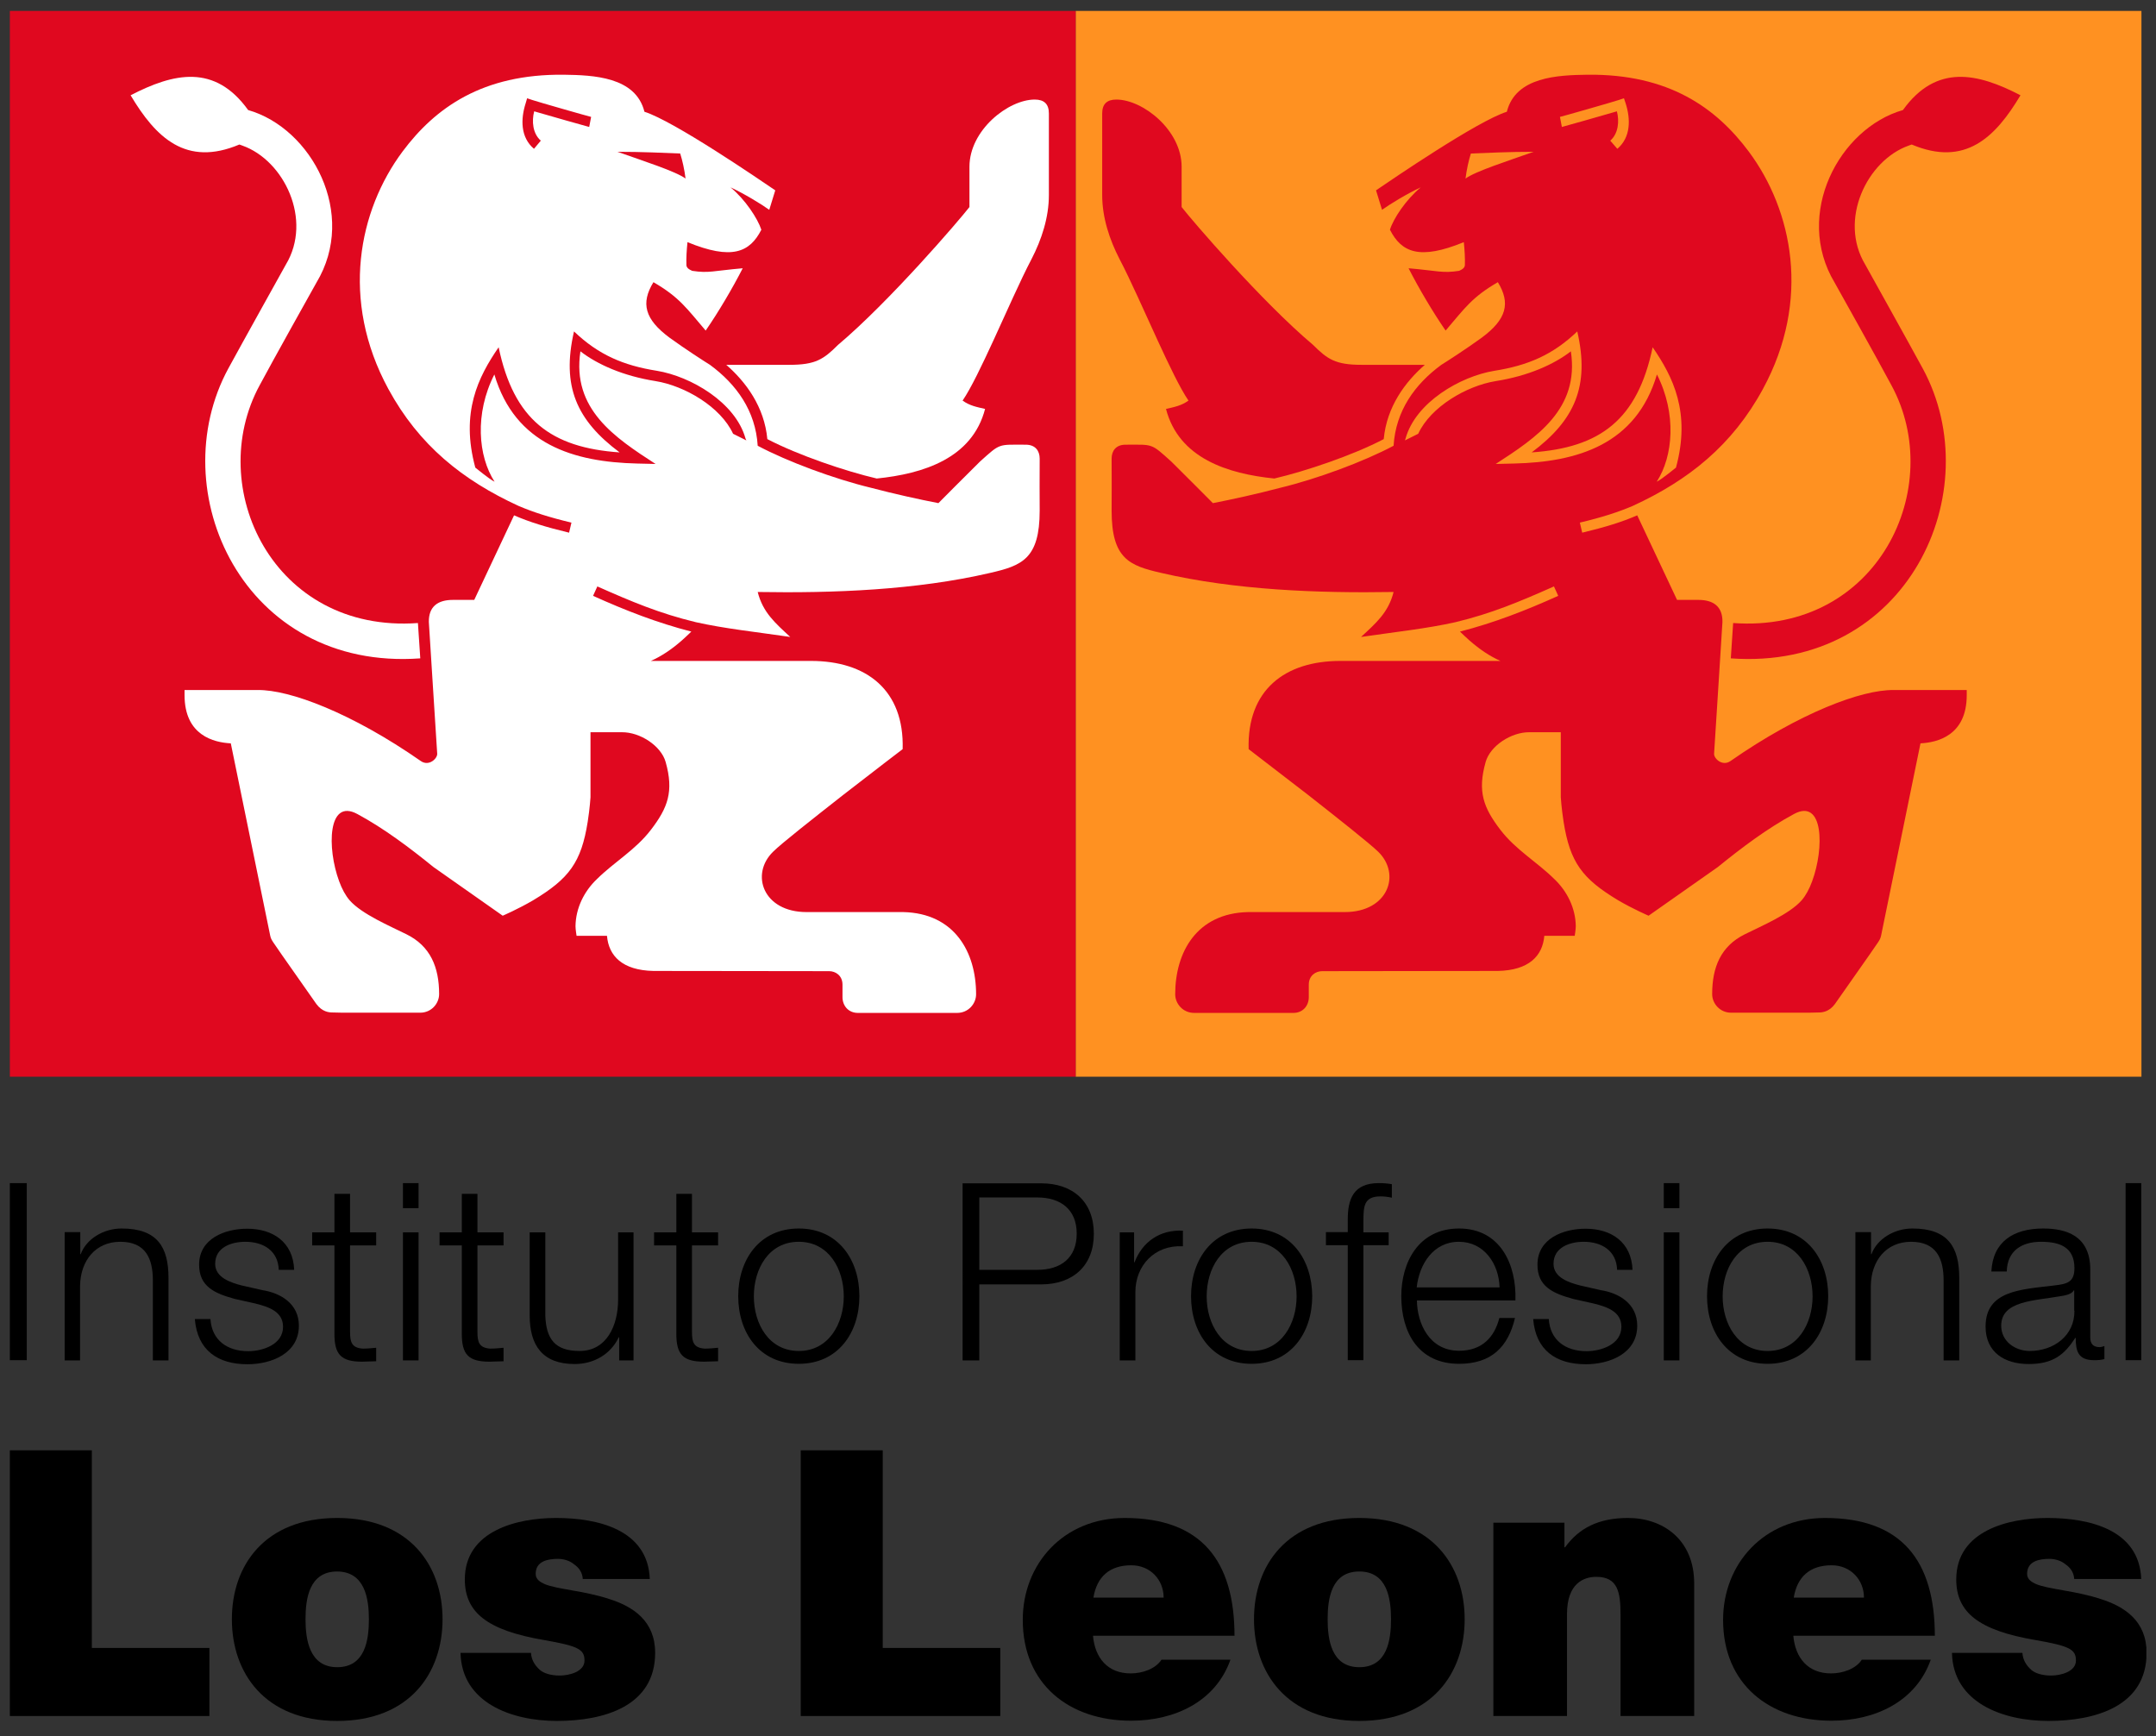 <?xml version="1.0" encoding="utf-8"?>
<!-- Generator: Adobe Illustrator 24.3.0, SVG Export Plug-In . SVG Version: 6.00 Build 0)  -->
<svg version="1.1" id="Capa_1" xmlns="http://www.w3.org/2000/svg" xmlns:xlink="http://www.w3.org/1999/xlink" x="0px" y="0px"
	 viewBox="0 0 1007 810.9" style="enable-background:new 0 0 1007 810.9;" xml:space="preserve">
<rect x="0" y="0" width="1007" height="810.9" fill="#333333" stroke="none"/>
<style type="text/css">
	.st0{fill:#0096CA;}
	.st1{clip-path:url(#SVGID_2_);}
	.st2{clip-path:url(#SVGID_4_);}
	.st3{clip-path:url(#SVGID_6_);}
	.st4{clip-path:url(#SVGID_8_);}
	.st5{clip-path:url(#SVGID_10_);}
	.st6{fill:#FF9121;}
	.st7{fill:#E0081F;}
	.st8{fill:none;stroke:#000000;stroke-width:0.273;stroke-miterlimit:3.864;}
	.st9{clip-path:url(#SVGID_12_);fill:#E0081F;}
	.st10{clip-path:url(#SVGID_12_);fill:#FFFFFF;}
	.st11{clip-path:url(#SVGID_12_);fill:#FF9121;}
</style>
<path class="st0" d="M566.8-2493.1c-1.6,1.1-3.4,0.7-5.2,0.7C563.3-2493.1,565.1-2493.3,566.8-2493.1z"/>
<rect x="4.6" y="552.6" width="7.9" height="82.7"/>
<g>
	<defs>
		<rect id="SVGID_1_" x="4.6" y="5.1" width="997.9" height="798.7"/>
	</defs>
	<clipPath id="SVGID_2_">
		<use xlink:href="#SVGID_1_"  style="overflow:visible;"/>
	</clipPath>
	<path class="st1" d="M30.1,635.4h7.3v-34.9c0.2-11.7,7.2-20.5,18.8-20.5c11.8,0,15.2,7.8,15.2,18.1v37.3h7.3v-38.5
		c0-14.3-5.1-23.1-21.9-23.1c-8.5,0-16.5,4.9-19.1,12h-0.2v-10.3h-7.3V635.4z"/>
	<path class="st1" d="M137.4,593.1c-0.5-13-10-19.2-21.9-19.2c-10.5,0-22.5,4.6-22.5,16.8c0,10.2,7.2,13.4,16.7,16l9.4,2.1
		c6.6,1.6,13.1,3.9,13.1,10.9c0,8.3-9.5,11.4-16.3,11.4c-9.7,0-17-5.1-17.6-15H91c1.2,14.6,10.7,21.1,24.6,21.1c11.1,0,24-5,24-18
		c0-10.4-8.7-15.3-17-16.6l-9.7-2.2c-5-1.3-12.4-3.6-12.4-10.1c0-7.8,7.7-10.3,14.1-10.3c8.3,0,15.3,4.1,15.6,13.1H137.4z"/>
	<path class="st1" d="M163.5,557.6h-7.3v18h-10.4v6.1h10.4v40.9c-0.1,10.2,3.2,13.4,13,13.4c2.2,0,4.3-0.2,6.5-0.2v-6.3
		c-2.1,0.2-4.2,0.4-6.3,0.4c-5.2-0.4-5.9-3.1-5.9-7.9v-40.3h12.2v-6.1h-12.2V557.6z"/>
</g>
<path d="M188.2,564.3h7.3v-11.7h-7.3V564.3z M188.2,635.4h7.3v-59.8h-7.3V635.4z"/>
<g>
	<defs>
		<rect id="SVGID_3_" x="4.6" y="5.1" width="997.9" height="798.7"/>
	</defs>
	<clipPath id="SVGID_4_">
		<use xlink:href="#SVGID_3_"  style="overflow:visible;"/>
	</clipPath>
	<path class="st2" d="M223,557.6h-7.3v18h-10.4v6.1h10.4v40.9c-0.1,10.2,3.2,13.4,13,13.4c2.2,0,4.3-0.2,6.5-0.2v-6.3
		c-2.1,0.2-4.2,0.4-6.3,0.4c-5.2-0.4-5.9-3.1-5.9-7.9v-40.3h12.2v-6.1H223V557.6z"/>
	<path class="st2" d="M296,575.6h-7.3V607c0,12.2-5.4,24-18,24c-11.6,0-15.6-5.7-16-16.5v-38.9h-7.3v38.8c0,13.9,5.9,22.7,21,22.7
		c8.9,0,16.8-4.5,20.6-12.5h0.2v10.8h6.7V575.6z"/>
	<path class="st2" d="M323.2,557.6h-7.3v18h-10.4v6.1h10.4v40.9c-0.1,10.2,3.2,13.4,13,13.4c2.2,0,4.3-0.2,6.5-0.2v-6.3
		c-2.1,0.2-4.2,0.4-6.3,0.4c-5.2-0.4-5.9-3.1-5.9-7.9v-40.3h12.2v-6.1h-12.2V557.6z"/>
	<path class="st2" d="M373.1,580c14,0,21,12.7,21,25.5c0,12.7-7,25.5-21,25.5s-21-12.7-21-25.5C352.1,592.7,359,580,373.1,580
		 M373.1,573.8c-18.3,0-28.3,14.5-28.3,31.6c0,17.2,10,31.6,28.3,31.6c18.3,0,28.3-14.5,28.3-31.6
		C401.4,588.3,391.4,573.8,373.1,573.8"/>
	<path class="st2" d="M457.4,559.3h27.1c10.9,0,18.4,5.6,18.4,16.9c0,11.4-7.5,16.9-18.4,16.9h-27.1V559.3z M449.5,635.4h7.9v-35.5
		h28.9c14.8,0,24.6-8.7,24.6-23.6s-9.7-23.6-24.6-23.6h-36.7V635.4z"/>
	<path class="st2" d="M523,635.4h7.3v-31.9c0-12.4,9-22.1,22.2-21.4v-7.3c-10.8-0.5-18.9,5.2-22.6,14.8h-0.2v-14H523V635.4z"/>
	<path class="st2" d="M584.6,580c14,0,21,12.7,21,25.5c0,12.7-7,25.5-21,25.5s-21-12.7-21-25.5C563.6,592.7,570.5,580,584.6,580
		 M584.6,573.8c-18.3,0-28.3,14.5-28.3,31.6c0,17.2,10,31.6,28.3,31.6c18.3,0,28.3-14.5,28.3-31.6
		C612.8,588.3,602.9,573.8,584.6,573.8"/>
	<path class="st2" d="M648.6,575.6h-11.8v-5.2c0.1-6.5-0.1-11.6,8-11.6c1.7,0,3.4,0.2,5.3,0.6v-6.3c-2.3-0.4-4.1-0.5-6.1-0.5
		c-11.7,0-14.6,7.2-14.5,17.5v5.4h-10.2v6.1h10.2v53.7h7.3v-53.7h11.8V575.6z"/>
	<path class="st2" d="M661.7,601.3c1.2-10.9,7.8-21.3,19.7-21.3c11.8,0,18.7,10.3,19,21.3H661.7z M707.8,607.4
		c0.6-16.8-7.1-33.6-26.3-33.6c-19,0-27,15.9-27,31.6c0,17,8,31.6,27,31.6c15.1,0,22.9-7.9,26.1-21.4h-7.3
		c-2.3,9-8.1,15.3-18.8,15.3c-14,0-19.6-12.9-19.7-23.5H707.8z"/>
	<path class="st2" d="M762.5,593.1c-0.5-13-10-19.2-21.9-19.2c-10.5,0-22.5,4.6-22.5,16.8c0,10.2,7.2,13.4,16.7,16l9.4,2.1
		c6.6,1.6,13.1,3.9,13.1,10.9c0,8.3-9.5,11.4-16.3,11.4c-9.7,0-17-5.1-17.6-15h-7.3c1.2,14.6,10.7,21.1,24.6,21.1c11.1,0,24-5,24-18
		c0-10.4-8.7-15.3-17-16.6l-9.7-2.2c-5-1.3-12.4-3.6-12.4-10.1c0-7.8,7.7-10.3,14.1-10.3c8.3,0,15.3,4.1,15.6,13.1H762.5z"/>
</g>
<path d="M777.1,564.3h7.3v-11.7h-7.3V564.3z M777.1,635.4h7.3v-59.8h-7.3V635.4z"/>
<g>
	<defs>
		<rect id="SVGID_5_" x="4.6" y="5.1" width="997.9" height="798.7"/>
	</defs>
	<clipPath id="SVGID_6_">
		<use xlink:href="#SVGID_5_"  style="overflow:visible;"/>
	</clipPath>
	<path class="st3" d="M825.6,580c14,0,21,12.7,21,25.5c0,12.7-7,25.5-21,25.5s-21-12.7-21-25.5C804.6,592.7,811.5,580,825.6,580
		 M825.6,573.8c-18.3,0-28.3,14.5-28.3,31.6c0,17.2,10,31.6,28.3,31.6c18.3,0,28.3-14.5,28.3-31.6
		C853.9,588.3,843.9,573.8,825.6,573.8"/>
	<path class="st3" d="M866.5,635.4h7.3v-34.9c0.2-11.7,7.2-20.5,18.8-20.5c11.8,0,15.2,7.8,15.2,18.1v37.3h7.3v-38.5
		c0-14.3-5.1-23.1-21.9-23.1c-8.5,0-16.5,4.9-19.1,12h-0.2v-10.3h-7.3V635.4z"/>
	<path class="st3" d="M937.3,593.9c0.2-9.7,7-13.9,16-13.9c8.6,0,15.6,2.4,15.6,12.3c0,6.6-3.4,7.4-9.4,8.1
		c-15.8,1.9-32.1,2.4-32.1,19.2c0,12.1,9,17.5,20.1,17.5c11.5,0,16.7-4.4,21.8-12.2h0.2c0,6.3,1.2,10.4,8.6,10.4
		c2,0,3.1-0.1,4.8-0.5v-6.1c-0.6,0.2-1.5,0.5-2.3,0.5c-2.9,0-4.3-1.6-4.3-4.4v-31.8c0-16-11.5-19.2-22-19.2
		c-13.7,0-23.5,6-24.2,20.1H937.3z M968.9,612.2c0.1,11.7-9.7,18.8-20.9,18.8c-6.8,0-13.3-4.5-13.3-11.8c0-11.7,15.4-11.6,27.8-13.8
		c2-0.3,5.2-0.9,6.1-2.7h0.2V612.2z"/>
</g>
<rect x="992.8" y="552.6" width="7.3" height="82.7"/>
<polygon points="4.6,677.4 4.6,801.5 97.8,801.5 97.8,769.7 42.9,769.7 42.9,677.4 "/>
<g>
	<defs>
		<rect id="SVGID_7_" x="4.6" y="5.1" width="997.9" height="798.7"/>
	</defs>
	<clipPath id="SVGID_8_">
		<use xlink:href="#SVGID_7_"  style="overflow:visible;"/>
	</clipPath>
	<path class="st4" d="M172.3,756.3c0,9.6-1.7,22.4-14.8,22.4c-13,0-14.8-12.9-14.8-22.4c0-9.6,1.7-22.3,14.8-22.3
		C170.5,734.1,172.3,746.8,172.3,756.3 M206.7,756.3c0-25-15.3-47.3-49.2-47.3c-33.9,0-49.2,22.2-49.2,47.3
		c0,25,15.3,47.5,49.2,47.5C191.4,803.8,206.7,781.4,206.7,756.3"/>
	<path class="st4" d="M303.5,737.5c-0.9-23.1-24.3-28.5-43.8-28.5c-18.1,0-42.6,5.9-42.6,28.7c0,15.5,10.6,23.8,36.9,28.3
		c16,2.8,19,4.3,19,9.6c0,5.2-7.1,7-11.6,7c-4.2,0-7.5-1.1-9.2-2.6c-2.6-2.3-4-4.9-4.2-8h-32.9c0.5,23.3,23.8,31.8,45,31.8
		c21.9,0,45.9-6.8,45.9-31.8c0-14.8-10.1-21.6-21.6-25.2c-11.5-3.8-24.5-4.5-30.2-7c-1.9-0.9-4-2.1-4-4.7c0-5.9,5.6-7,10.4-7
		c2.8,0,5.6,0.9,7.6,2.6c2.3,1.6,3.8,3.8,4,6.8H303.5z"/>
</g>
<polygon points="374,677.4 374,801.5 467.2,801.5 467.2,769.7 412.3,769.7 412.3,677.4 "/>
<g>
	<defs>
		<rect id="SVGID_9_" x="4.6" y="5.1" width="997.9" height="798.7"/>
	</defs>
	<clipPath id="SVGID_10_">
		<use xlink:href="#SVGID_9_"  style="overflow:visible;"/>
	</clipPath>
	<path class="st5" d="M576.6,764.1c0-35.1-15.5-55.1-51.3-55.1c-28.5,0-47.6,21.4-47.6,47.6c0,30.1,21.7,47.1,50.6,47.1
		c20.5,0,39.5-9,46.4-28.5h-32.2c-2.8,4.3-8.9,6.4-14.4,6.4c-10.8,0-16.7-7.3-17.6-17.6H576.6z M510.7,746.2
		c1.6-9.7,7.5-15.1,17.7-15.1c8.9,0,15.1,6.8,15.1,15.1H510.7z"/>
	<path class="st5" d="M649.7,756.3c0,9.6-1.7,22.4-14.8,22.4s-14.8-12.9-14.8-22.4c0-9.6,1.7-22.3,14.8-22.3
		S649.7,746.8,649.7,756.3 M684.1,756.3c0-25-15.3-47.3-49.2-47.3c-33.9,0-49.2,22.2-49.2,47.3c0,25,15.3,47.5,49.2,47.5
		C668.8,803.8,684.1,781.4,684.1,756.3"/>
	<path class="st5" d="M697.5,801.5h34.4v-47.6c0-14.4,7.8-17.4,13.7-17.4c10.1,0,11.3,7.3,11.3,17.7v47.3h34.4v-61.9
		c0-20.7-14.8-30.6-30.9-30.6c-13.7,0-22.9,4.7-29.4,13.7h-0.3v-11.5h-33.2V801.5z"/>
	<path class="st5" d="M903.7,764.1c0-35.1-15.5-55.1-51.3-55.1c-28.5,0-47.6,21.4-47.6,47.6c0,30.1,21.7,47.1,50.6,47.1
		c20.5,0,39.5-9,46.4-28.5h-32.2c-2.8,4.3-8.9,6.4-14.4,6.4c-10.8,0-16.7-7.3-17.6-17.6H903.7z M837.8,746.2
		c1.6-9.7,7.5-15.1,17.7-15.1c8.9,0,15.1,6.8,15.1,15.1H837.8z"/>
	<path class="st5" d="M1000.1,737.5c-0.9-23.1-24.3-28.5-43.8-28.5c-18.1,0-42.6,5.9-42.6,28.7c0,15.5,10.6,23.8,36.9,28.3
		c16,2.8,19,4.3,19,9.6c0,5.2-7.1,7-11.6,7c-4.2,0-7.5-1.1-9.2-2.6c-2.6-2.3-4-4.9-4.2-8h-32.9c0.5,23.3,23.8,31.8,45,31.8
		c21.9,0,45.9-6.8,45.9-31.8c0-14.8-10.1-21.6-21.6-25.2c-11.5-3.8-24.5-4.5-30.2-7c-1.9-0.9-4-2.1-4-4.7c0-5.9,5.6-7,10.4-7
		c2.8,0,5.6,0.9,7.6,2.6c2.3,1.6,3.8,3.8,4,6.8H1000.1z"/>
</g>
<rect x="502.4" y="5.1" class="st6" width="497.8" height="497.8"/>
<rect x="4.6" y="5.1" class="st7" width="497.8" height="497.8"/>
<line class="st8" x1="852.3" y1="414.1" x2="852.5" y2="415.6"/>
<g>
	<defs>
		<rect id="SVGID_11_" x="4.6" y="5.1" width="997.9" height="798.7"/>
	</defs>
	<clipPath id="SVGID_12_">
		<use xlink:href="#SVGID_11_"  style="overflow:visible;"/>
	</clipPath>
	<path class="st9" d="M595.2,223.5c-21.7-2.2-44.6-9.4-50.6-32.5c3.9-0.9,7.2-1.5,10.5-3.9c-3.9-5.7-9.1-16.6-14.4-28.1
		c-6.1-13.2-12.5-27.9-17.8-38c-4.7-9.1-8.1-19.4-8.1-29.9V53c0-4.4,2.2-6.5,6.6-6.5c12.4,0,30.5,14.3,30.5,31.4
		c0,10.7,0,16.7,0,18.8c4.8,6.2,37.4,44.2,61.4,64.4c6.7,6.7,10.5,9.3,22.6,9.3h29.6c-9.2,8-17.8,19.6-19.2,34.7
		C632,212.6,609.8,220.1,595.2,223.5"/>
	<path class="st9" d="M687,71.7c-1,3.1-2,7.6-2.5,11.7c4.6-3.4,20-8.3,31.8-12.5C704.9,70.9,694.5,71.4,687,71.7 M656.5,204.8
		c4.7-16.9,25.6-29,41.4-31.6c15.8-2.5,27.4-7.5,38.8-18.4c5.9,25.6-1.2,41.5-21.3,56.5c32-2.2,49.4-15.2,56.5-49.1
		c9.5,13.8,17.9,30.4,10.9,56.2c-0.1,0.1-6.2,5.2-9,6.6c7.7-11.9,9.4-31.8,0.1-50.1c-9.7,32.8-37.2,40.9-66.7,41.6l-8.6,0.2
		c19-12.3,39.2-25.6,35.1-52.6c-7.9,6.1-19.9,11.5-35.1,13.9c-13.6,2.2-30.4,12-36.2,24.6l-6.2,3.1L656.5,204.8z M755.4,69.5
		c6.4-5.4,6.2-14,3.9-21.2l-0.8-2.4l-2.4,0.8c-2.3,0.8-26.8,7.8-27.5,7.9l0.9,4.7c0.6-0.1,18.8-5.3,25.7-7.3
		c1.2,4.6,0.7,10.4-3.1,13.7L755.4,69.5z M844.9,473h-13.9h-22.5c-5.1,0-8.8-4.2-8.8-8.7c0-12.6,4.1-22.4,15.2-27.9
		c7.6-3.8,20.9-9.4,26.6-15.9c1.9-2.2,3.6-5.3,4.9-8.9c5.7-15.4,5.4-38.9-8.5-31.4c-12.6,6.8-24.5,15.8-35.6,24.8l-32.3,22.7
		c0,0-7.2-3.1-14.2-7.2c-16.8-10.1-22.5-17.7-25.5-36.7c-1-6.4-1.3-11.4-1.3-11.4l0-29.3v-1.1h-4.8c-3.1,0-6.5,0-9.8,0
		c-8.6-0.1-18.4,6.4-20.5,13.9c-3.9,13.8-1,21.4,6.9,31.7c7.2,9.4,17,14.9,25.2,23c6,5.7,9.9,13.6,10,22c0,1.5-0.5,4.5-0.5,4.5
		h-14.2c-0.8,9.4-7.2,16.1-21.7,16.4c-34.8,0-53.5,0.1-82.1,0.1c-2.9,0-6.2,2-6.2,6.3c0,4.7,0-1,0,5.8c0,4.1-2.8,7.4-7.2,7.4h-37.8
		h-4.8l-3.7,0c-5.4,0-8.9-4.4-8.9-8.7c0-19.6,10-37.9,34.1-38.4l45.1,0c20.3,0,26.4-17.7,15.6-28.2c-3.9-3.8-18.7-15.5-32.7-26.5
		c-14-10.8-27.8-21.4-27.8-21.4c-0.8-27.6,16.9-41.2,42.8-41.2h74.8c-4.9-2.2-9.6-5.3-14.5-9.6c-1.7-1.5-2.7-2.5-4.4-4.1
		c15.9-4.1,30.6-9.8,45.9-16.7l-2-4.4c-16,7.1-29,12.6-46,16.7c-13.4,3-27.6,4.5-44.1,6.9c6.9-6.4,12.8-11.4,15.2-21
		c-35.5,0.6-74.1-0.9-108.5-8.9c-14.9-3.4-23.2-6.6-23.2-29.1c0-5,0.1-17.3,0-24.3c0-3.6,2-6.5,6.5-6.5c6.7,0,9.5-0.2,12,0.7
		c2.5,0.9,4.5,2.8,9.4,7.2c7.9,7.9,16.7,16.6,19.4,19.4c9.2-1.8,20.2-4.2,31.6-7.2c17-4.1,38.9-12.2,52.8-19.6
		c1-16.3,9.9-28.7,22.3-37.8c2.3-1.4,11.9-7.6,18.9-12.7c11.6-8.6,13.5-16.1,7.5-25.9c-12.1,7-15.5,12.2-24.4,22.6
		c-6-8.7-12.5-19.7-17.3-29.1c13.8,1.2,15.8,2.4,23.6,1.2c1.6-0.7,2.8-1.5,2.7-3c0.1-2.8-0.1-6.6-0.5-10.4
		c-20.7,8.5-29.1,4.8-34.5-5.8c1.6-5.2,7.5-14.1,14.4-19.8c-6.3,2.9-14.5,7.9-18.1,10.5c-0.9-2.8-1.8-5.9-2.8-9.1
		c7.5-5.1,47.4-32.4,61.1-36.7c4.1-16.4,23.9-17.1,37.7-17.3c37.9-0.4,60,15.4,75.3,35.9c20.4,27.4,29.2,69.3,6.6,110.9
		c-14.3,26.3-34.7,42.6-60.8,54.6c-6.8,2.9-14.2,5.3-24.7,7.8l1.1,4.7c10.8-2.6,18.6-5,25.7-8.1l18.6,39.5c1.8,0,5.3,0,10,0
		c7,0,11.3,3.1,11.2,10.3l-1.6,25.4c-0.5,7.7-1.1,17.1-2.3,36.1c-0.2,2.2,3.8,6.1,7.6,3.5c32.3-22.5,61.3-33.4,76.2-33.2l34.2,0v2.4
		c0,18.9-13.8,22.1-21.6,22.5c0,0-11.2,54.8-18.4,89.8c-0.3,1.4-0.7,2-1.4,3.1c-2.9,4.4-17.9,25.5-20.2,28.9
		c-2.7,3.6-5.8,3.9-7.5,3.9L844.9,473z"/>
	<path class="st9" d="M888.8,51.4c15.6-21.7,34.9-17.3,54.9-6.9c-11.8,19.8-25.9,33.5-50.8,23l-0.3,0.1c-0.4,0.1-0.7,0.3-1.1,0.4
		c-19.5,6.9-32.9,34.7-20.3,55.6c0,0,20.6,37,26.8,48.4c31.2,57.3-6.9,141.5-89.6,135.5l1.1-16.5c67.7,4.9,99.8-63.5,73.9-111.1
		c-5.8-10.9-24.7-44.7-26.5-47.9C837.7,100,859.1,59.9,888.8,51.4L888.8,51.4z"/>
	<path class="st10" d="M409.5,223.5c21.7-2.2,44.6-9.4,50.6-32.5c-3.9-0.9-7.2-1.5-10.5-3.9c3.9-5.7,9.1-16.6,14.4-28.1
		c6.1-13.2,12.5-27.9,17.8-38c4.7-9.1,8.1-19.4,8.1-29.9V53c0-4.4-2.2-6.5-6.6-6.5c-12.4,0-30.5,14.3-30.5,31.4
		c0,10.7,0,16.7,0,18.8c-4.8,6.2-37.4,44.2-61.4,64.4c-6.7,6.7-10.5,9.3-22.6,9.3h-29.6c9.2,8,17.8,19.6,19.2,34.7
		C372.8,212.6,394.9,220.1,409.5,223.5"/>
	<path class="st10" d="M317.7,71.7c1,3.1,2,7.6,2.5,11.7c-4.6-3.4-20-8.3-31.8-12.5C299.8,70.9,310.2,71.4,317.7,71.7 M348.2,204.8
		c-4.7-16.9-25.6-29-41.3-31.6c-15.8-2.5-27.4-7.5-38.8-18.4c-5.9,25.6,1.2,41.5,21.3,56.5c-32-2.2-49.4-15.2-56.5-49.1
		c-9.5,13.8-17.9,30.4-10.9,56.2c0.1,0.1,6.2,5.2,9,6.6c-7.7-11.9-9.4-31.8-0.1-50.1c9.7,32.8,37.2,40.9,66.7,41.6l8.6,0.2
		c-19-12.3-39.2-25.6-35.1-52.6c7.9,6.1,19.9,11.5,35.1,13.9c13.6,2.2,30.4,12,36.2,24.6l6.2,3.1L348.2,204.8z M249.4,69.5
		c-6.4-5.4-6.2-14-3.9-21.2l0.7-2.4l2.4,0.8c2.3,0.8,26.8,7.8,27.5,7.9l-0.9,4.7c-0.6-0.1-18.8-5.3-25.7-7.3
		c-1.2,4.6-0.7,10.4,3.1,13.7L249.4,69.5z M159.9,473h13.9h22.5c5.1,0,8.8-4.2,8.8-8.7c0-12.6-4.1-22.4-15.2-27.9
		c-7.6-3.8-20.9-9.4-26.6-15.9c-1.9-2.2-3.6-5.3-4.9-8.9c-5.7-15.4-5.4-38.9,8.5-31.4c12.6,6.8,24.5,15.8,35.6,24.8l32.3,22.7
		c0,0,7.2-3.1,14.2-7.2c16.8-10.1,22.5-17.7,25.5-36.7c1-6.4,1.3-11.4,1.3-11.4l0-29.3v-1.1h4.8c3.1,0,6.5,0,9.8,0
		c8.6-0.1,18.4,6.4,20.5,13.9c3.9,13.8,1,21.4-6.9,31.7c-7.2,9.4-17,14.9-25.2,23c-6,5.7-9.9,13.6-10,22c0,1.5,0.5,4.5,0.5,4.5h14.2
		c0.8,9.4,7.2,16.1,21.7,16.4c34.8,0,53.6,0.1,82.1,0.1c2.9,0,6.2,2,6.2,6.3c0,4.7,0-1,0,5.8c0,4.1,2.8,7.4,7.2,7.4h37.8h4.8l3.7,0
		c5.4,0,8.9-4.4,8.9-8.7c0-19.6-10-37.9-34.1-38.4l-45.1,0c-20.3,0-26.4-17.7-15.6-28.2c3.8-3.8,18.7-15.5,32.7-26.5
		c13.9-10.8,27.8-21.4,27.8-21.4c0.8-27.6-16.9-41.2-42.8-41.2h-74.8c4.9-2.2,9.6-5.3,14.5-9.6c1.7-1.5,2.7-2.5,4.4-4.1
		c-15.9-4.1-30.6-9.8-45.9-16.7l2-4.4c16,7.1,29,12.6,46,16.7c13.4,3,27.6,4.5,44.1,6.9c-6.9-6.4-12.8-11.4-15.2-21
		c35.4,0.6,74.1-0.9,108.5-8.9c14.9-3.4,23.2-6.6,23.2-29.1c0-5-0.1-17.3,0-24.3c0-3.6-2-6.5-6.5-6.5c-6.7,0-9.5-0.2-12,0.7
		c-2.5,0.9-4.5,2.8-9.4,7.2c-7.9,7.9-16.7,16.6-19.4,19.4c-9.2-1.8-20.2-4.2-31.6-7.2c-17-4.1-38.9-12.2-52.8-19.6
		c-1-16.3-9.9-28.7-22.3-37.8c-2.3-1.4-11.9-7.6-18.9-12.7c-11.6-8.6-13.5-16.1-7.5-25.9c12.1,7,15.5,12.2,24.4,22.6
		c6-8.7,12.5-19.7,17.3-29.1c-13.8,1.2-15.8,2.4-23.6,1.2c-1.6-0.7-2.8-1.5-2.7-3c-0.1-2.8,0.1-6.6,0.5-10.4
		c20.7,8.5,29.1,4.8,34.5-5.8c-1.7-5.2-7.5-14.1-14.4-19.8c6.3,2.9,14.5,7.9,18.1,10.5c0.9-2.8,1.8-5.9,2.8-9.1
		c-7.5-5.1-47.4-32.4-61.1-36.7c-4.1-16.4-23.9-17.1-37.7-17.3c-37.9-0.4-60,15.4-75.3,35.9c-20.4,27.4-29.2,69.3-6.6,110.9
		c14.3,26.3,34.7,42.6,60.8,54.6c6.8,2.9,14.2,5.3,24.7,7.8l-1.1,4.7c-10.8-2.6-18.6-5-25.7-8.1l-18.6,39.5c-1.8,0-5.3,0-10,0
		c-7,0-11.3,3.1-11.2,10.3l1.6,25.4c0.5,7.7,1.1,17.1,2.3,36.1c0.2,2.2-3.8,6.1-7.6,3.5c-32.3-22.5-61.3-33.4-76.2-33.2l-34.2,0v2.4
		c0,18.9,13.8,22.1,21.6,22.5c0,0,11.2,54.8,18.4,89.8c0.3,1.4,0.7,2,1.4,3.1c2.9,4.4,17.9,25.5,20.2,28.9c2.7,3.6,5.8,3.9,7.5,3.9
		L159.9,473z"/>
	<path class="st10" d="M115.9,51.4C100.3,29.7,81.1,34.1,61,44.5c11.8,19.8,25.9,33.5,50.8,23l0.3,0.1c0.4,0.1,0.7,0.3,1.1,0.4
		c19.5,6.9,32.9,34.7,20.3,55.6c0,0-20.6,37-26.8,48.4c-31.2,57.3,6.9,141.5,89.6,135.5l-1.1-16.5c-67.7,4.9-99.8-63.5-73.9-111.1
		c5.8-10.9,24.7-44.7,26.5-47.9C167.1,100,145.6,59.9,115.9,51.4L115.9,51.4z"/>
	<path class="st11" d="M656.5,204.8c4.7-16.9,25.6-29,41.4-31.6c15.8-2.5,27.4-7.5,38.8-18.4c5.9,25.6-1.2,41.5-21.3,56.5
		c32-2.2,49.4-15.2,56.5-49.1c9.5,13.8,17.9,30.4,10.9,56.2c-0.1,0-6.2,5.2-9,6.6c7.7-11.9,9.4-31.8,0.1-50.1
		c-9.7,32.8-37.2,40.9-66.7,41.6l-8.6,0.2c19-12.3,39.2-25.6,35.1-52.6c-7.9,6.1-19.9,11.5-35.1,13.9c-13.6,2.2-30.4,12-36.2,24.6
		l-6.2,3.1L656.5,204.8z"/>
	<path class="st9" d="M348.2,204.8c-4.7-16.9-25.6-29-41.3-31.6c-15.8-2.5-27.4-7.5-38.8-18.4c-5.9,25.6,1.2,41.5,21.3,56.5
		c-32-2.2-49.4-15.2-56.5-49.1c-9.5,13.8-17.9,30.4-10.9,56.2c0.1,0,6.2,5.2,9,6.6c-7.7-11.9-9.4-31.8-0.1-50.1
		c9.7,32.8,37.2,40.9,66.7,41.6l8.6,0.2c-19-12.3-39.2-25.6-35.1-52.6c7.9,6.1,19.9,11.5,35.1,13.9c13.6,2.2,30.4,12,36.2,24.6
		l6.2,3.1L348.2,204.8z"/>
</g>
</svg>

